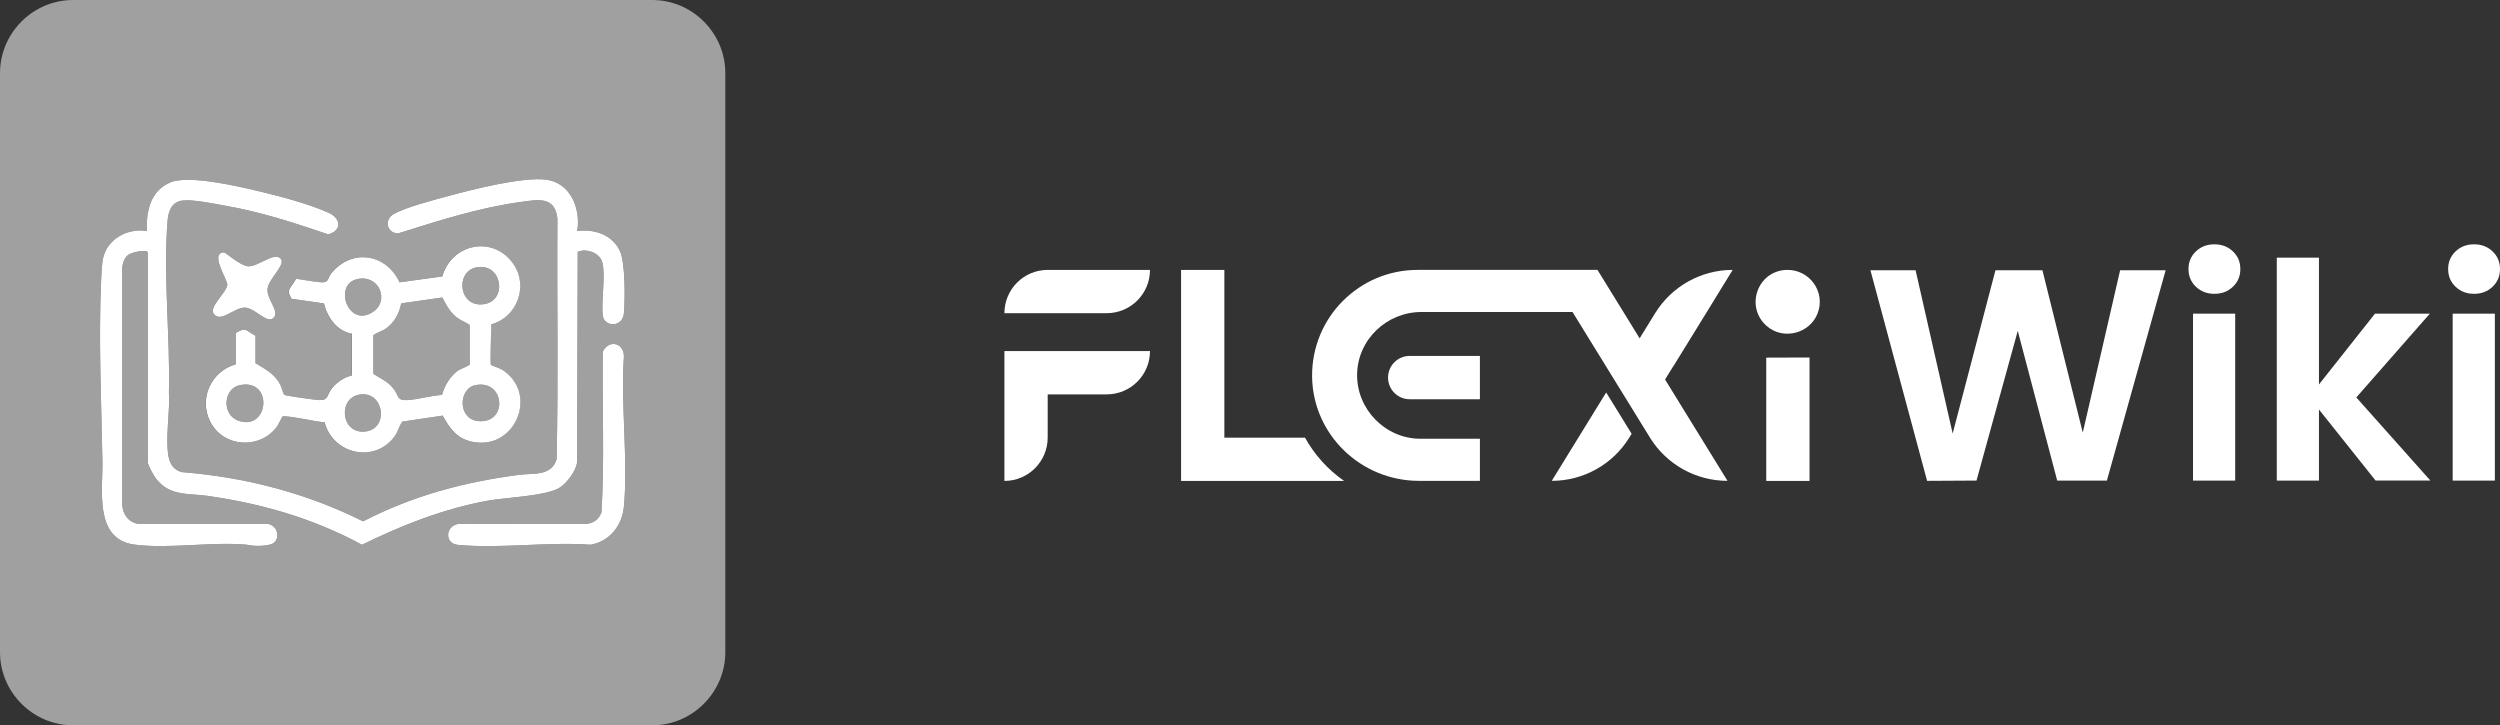 <?xml version="1.0" encoding="UTF-8"?>
<svg id="Layer_1" xmlns="http://www.w3.org/2000/svg" version="1.1" viewBox="0 0 358.74 104.08">
  <rect x="0" y="0" width="358.74" height="104.08" fill="#333333" stroke="none"/>
  <!-- Generator: Adobe Illustrator 29.1.0, SVG Export Plug-In . SVG Version: 2.1.0 Build 40)  -->
  <defs>
    <style>
      .st0 {
        fill: #fff;
      }

      .st1 {
        fill: #a0a0a0;
      }
    </style>
  </defs>
  <g>
    <g>
      <path class="st0" d="M310.76,38.79l-8.43,30.17h-7.13l-5.66-21.48-5.92,21.48-7.09.04-8.13-30.22h6.48l5.32,23.43,6.14-23.43h6.74l5.79,23.3,5.36-23.3h6.53Z"/>
      <path class="st0" d="M315.1,41.14c-.71-.68-1.06-1.52-1.06-2.53s.35-1.85,1.06-2.53,1.59-1.02,2.66-1.02,1.95.34,2.66,1.02,1.06,1.52,1.06,2.53-.35,1.85-1.06,2.53-1.59,1.02-2.66,1.02-1.95-.34-2.66-1.02ZM320.74,45.01v23.95h-6.05v-23.95h6.05Z"/>
      <path class="st0" d="M340.89,68.96l-8.13-10.2v10.2h-6.05v-31.99h6.05v18.2l8.04-10.16h7.87l-10.55,12.02,10.63,11.93h-7.87,0Z"/>
      <path class="st0" d="M352.36,41.14c-.71-.68-1.06-1.52-1.06-2.53s.35-1.85,1.06-2.53,1.59-1.02,2.66-1.02,1.95.34,2.66,1.02,1.06,1.52,1.06,2.53-.35,1.85-1.06,2.53-1.59,1.02-2.66,1.02-1.95-.34-2.66-1.02ZM358,45.01v23.95h-6.05v-23.95h6.05Z"/>
    </g>
    <g>
      <g>
        <path class="st0" d="M150.34,38.73h14.68c0,3.43-2.78,6.21-6.21,6.21h-14.68c0-3.43,2.78-6.21,6.21-6.21h0Z"/>
        <path class="st0" d="M165.02,50.38c0,3.43-2.78,6.21-6.21,6.21h-8.47v6.2c0,1.72-.7,3.27-1.82,4.4-1.12,1.12-2.68,1.82-4.39,1.82v-18.63h20.9,0Z"/>
      </g>
      <g>
        <polygon class="st0" points="259.66 51.3 259.66 69.01 253.45 69.01 253.45 51.32 259.66 51.3"/>
        <path class="st0" d="M260.82,44.97c-1.12,2.89-4.91,3.88-7.28,1.83-3.2-2.76-1.34-7.98,2.86-8.07,3.26-.07,5.61,3.16,4.42,6.24Z"/>
      </g>
      <path class="st0" d="M192.87,69.01h-23.39v-30.28h6.21v24.07h11.57c1.37,2.47,3.3,4.6,5.61,6.21h0Z"/>
      <g>
        <g>
          <path class="st0" d="M234.13,62.25l-.33.54c-2.38,3.86-6.59,6.21-11.13,6.21h0l7.81-12.68,3.65,5.92h0Z"/>
          <path class="st0" d="M240.07,52.61l-1.14,1.85h0l8.96,14.54h0c-4.54,0-8.75-2.35-11.13-6.21l-1.48-2.4-3.65-5.92-5.98-9.7h-21.67c-4.99,0-9.16,3.95-9.24,8.93-.09,4.98,4.01,9.26,9.09,9.26h8.53v6.04h-8.75c-8.33,0-15.24-6.65-15.33-14.97-.04-4.25,1.66-8.1,4.44-10.87,2.74-2.74,6.52-4.43,10.7-4.43h25.81l3.73,6.05,2.32,3.77,1.14-1.85,1.08-1.75c1.19-1.93,2.84-3.49,4.76-4.56,1.91-1.07,4.09-1.66,6.35-1.66h.02,0l-3.82,6.22-4.73,7.67h0Z"/>
        </g>
        <path class="st0" d="M212.36,57.29h-10.07c-1.72,0-3.11-1.39-3.11-3.11h0c0-1.72,1.39-3.11,3.11-3.11h10.07v6.21h0Z"/>
      </g>
    </g>
  </g>
  <g>
    <path class="st1" d="M34.4,55.27c-2.34.49-2.65,4.25-.16,5.11,4.37,1.5,5.03-6.12.16-5.11ZM51.65,56.61c-3.24.48-2.74,5.73.78,5.31,3.44-.41,2.69-5.82-.78-5.31ZM51.31,40.04c-3.55.74-1.37,7.1,2.21,4.72,2.41-1.61.91-5.37-2.21-4.72ZM65.7,45.66c-1.1-.78-1.62-1.82-2.23-2.97l-5.9.84c-.27,1.5-1.08,2.93-2.38,3.74-.34.21-1.56.66-1.64.87v5.48c1.07.74,2.06,1.06,2.9,2.13.84,1.06.44,1.75,2.02,1.66,1.59-.1,3.33-.64,4.95-.74.37-1.34,1.19-2.71,2.34-3.52.35-.24,1.56-.63,1.64-.87v-5.64c-.53-.41-1.13-.57-1.7-.98ZM68.22,55.27c-2.47.51-2.56,4.91.45,5.16,4.28.35,3.77-6.03-.45-5.16ZM68.39,38.36c-3.14.57-2.57,5.88,1.09,5.28,3.39-.55,2.58-5.94-1.09-5.28ZM69.48,43.64c3.39-.55,2.58-5.94-1.09-5.28-3.14.57-2.57,5.88,1.09,5.28ZM68.22,55.27c-2.47.51-2.56,4.91.45,5.16,4.28.35,3.77-6.03-.45-5.16ZM67.4,52.28v-5.64c-.53-.41-1.13-.57-1.7-.98-1.1-.78-1.62-1.82-2.23-2.97l-5.9.84c-.27,1.5-1.08,2.93-2.38,3.74-.34.21-1.56.66-1.64.87v5.48c1.07.74,2.06,1.06,2.9,2.13.84,1.06.44,1.75,2.02,1.66,1.59-.1,3.33-.64,4.95-.74.37-1.34,1.19-2.71,2.34-3.52.35-.24,1.56-.63,1.64-.87ZM53.52,44.76c2.41-1.61.91-5.37-2.21-4.72-3.55.74-1.37,7.1,2.21,4.72ZM51.65,56.61c-3.24.48-2.74,5.73.78,5.31,3.44-.41,2.69-5.82-.78-5.31ZM34.4,55.27c-2.34.49-2.65,4.25-.16,5.11,4.37,1.5,5.03-6.12.16-5.11ZM93.58,0H10.5C4.73,0,0,4.73,0,10.5v83.08c0,5.77,4.73,10.5,10.5,10.5h83.08c5.77,0,10.5-4.73,10.5-10.5V10.5c0-5.77-4.73-10.5-10.5-10.5ZM70.46,52.37c.06.06,1.18.43,1.58.68,5.37,3.46,1.8,11.78-4.45,10.31-2.13-.5-3.1-1.91-4.09-3.72l-5.78.86c-.49.63-.62,1.42-1.1,2.09-2.87,3.97-8.88,2.59-10.07-2-.9.02-5.61-1.08-6.05-.81-.07.05-.59,1.21-.87,1.56-2.53,3.22-7.69,2.81-9.5-.86-1.65-3.32.16-7.2,3.66-8.2v-4.5c.24-.12.47-.23.68-.35h0c.33-.17.74-.15,1.05.06h0c.33.23.7.48,1.11.69v3.93c1.46.9,2.74,1.52,3.58,3.12.17.33.42,1.33.57,1.43.21.14,4.4.72,4.95.75,1.39.08,1.13-.72,1.85-1.66.69-.89,1.8-1.64,2.9-1.87v-5.99c-2.14-.36-3.54-2.36-4.02-4.35l-4.67-.67c-.09-.21-.18-.39-.25-.53h0c-.16-.35-.14-.75.08-1.05.07-.1.13-.19.19-.27.19-.27.43-.62.67-1.02,1.51.26,3.45.53,3.75.52,1-.04.75-.65,1.26-1.27,2.93-3.64,7.89-2.88,9.82,1.26l6.13-.84c1.33-4.67,7.2-5.95,10.13-1.9,2.32,3.19.65,7.78-3.13,8.78.09.74-.19,5.6,0,5.82ZM32.15,36.22c.21,0,2.32,1.9,3.44,1.99,1.4.12,3.79-2.16,4.72-1.07.71.83-1.75,2.88-1.92,4.27-.19,1.51,1.88,3.34.82,4.24-.95.82-2.65-1.48-4.07-1.51-1.54-.03-3.5,2.27-4.48.88-.7-1.01,1.87-3.06,1.96-4.16.05-.69-2.6-4.61-.47-4.64ZM18.49,36.51c-.62.42-.88,1.19-.95,1.9v33.99c.07,1.35.87,2.54,2.26,2.76h18.57c1.76.28,1.86,2.59.47,2.96-1.06.28-2.39.27-3.46.04-5.02-.45-11.19.63-16.07-.01-5.85-.76-4.53-7.88-4.61-11.96-.16-8.49-.57-17.64-.18-26.11.03-.73.09-1.81.18-2.51.36-3.09,3.41-4.88,6.36-4.43-.07-2.83.49-5.71,3.34-6.95,2.6-1.13,9.61.51,12.53,1.2,3.11.73,7.37,1.85,10.24,3.15,1.83.83,1.87,2.57-.07,3.09-4.85-1.65-9.73-3.24-14.8-4.12-1.64-.29-4.59-.92-6.14-.73-1.46.18-1.98,1.45-2.1,2.76-.67,7.84.38,16.86.18,24.78.15,2.67-.38,5.56-.18,8.21.12,1.49.43,2.71,1.98,3.21,9.13.73,17.89,2.99,26.07,7.07,7.08-3.67,14.53-5.66,22.43-6.68,2-.26,4.56.23,5.33-2.21.27-11.49.03-23.04.12-34.55-.35-3.27-2.84-2.72-5.25-2.39-6.04.82-11.82,2.7-17.61,4.51-1.58,0-2.05-1.92-.7-2.73,1.64-.99,5.79-2.06,7.78-2.6,3.48-.95,10.79-2.82,14.17-2.38,3.51.46,4.98,4.18,4.45,7.36,2.46-.29,4.98.5,6.11,2.84.8,1.64.77,7.01.59,8.97-.19,2.08-2.82,2.01-3.03.33-.26-2.16.44-5.69-.07-7.63-.36-1.37-2.27-2.06-3.53-1.51l-.09,30.21c-.16,1.22-1.42,2.91-2.44,3.59-1.89,1.26-7.83,1.43-10.46,1.92-6.36,1.18-12.18,3.48-17.96,6.31-6.98-3.77-14.28-5.88-22.13-7.01-2.82-.41-5.4.1-7.42-2.46-.31-.38-1.18-1.94-1.18-2.33v-30.14c-.16-.52-2.31,0-2.73.28ZM89.52,72.72c-.25,2.71-2.05,4.97-4.77,5.45-6.11-.46-13.08.6-19.09.01-1.85-.18-1.77-2.66.05-2.99l18.54-.03c1.02-.12,1.68-.69,2.06-1.63.46-7.58.08-15.28.19-22.91,0-.49.69-1.11,1.14-1.21,1.14-.26,1.9.63,1.89,1.72-.48,6.95.62,14.73,0,21.59h-.01ZM68.39,38.36c-3.14.57-2.57,5.88,1.09,5.28,3.39-.55,2.58-5.94-1.09-5.28ZM68.22,55.27c-2.47.51-2.56,4.91.45,5.16,4.28.35,3.77-6.03-.45-5.16ZM67.4,52.28v-5.64c-.53-.41-1.13-.57-1.7-.98-1.1-.78-1.62-1.82-2.23-2.97l-5.9.84c-.27,1.5-1.08,2.93-2.38,3.74-.34.21-1.56.66-1.64.87v5.48c1.07.74,2.06,1.06,2.9,2.13.84,1.06.44,1.75,2.02,1.66,1.59-.1,3.33-.64,4.95-.74.37-1.34,1.19-2.71,2.34-3.52.35-.24,1.56-.63,1.64-.87ZM53.52,44.76c2.41-1.61.91-5.37-2.21-4.72-3.55.74-1.37,7.1,2.21,4.72ZM51.65,56.61c-3.24.48-2.74,5.73.78,5.31,3.44-.41,2.69-5.82-.78-5.31ZM34.4,55.27c-2.34.49-2.65,4.25-.16,5.11,4.37,1.5,5.03-6.12.16-5.11ZM34.4,55.27c-2.34.49-2.65,4.25-.16,5.11,4.37,1.5,5.03-6.12.16-5.11ZM51.65,56.61c-3.24.48-2.74,5.73.78,5.31,3.44-.41,2.69-5.82-.78-5.31ZM51.31,40.04c-3.55.74-1.37,7.1,2.21,4.72,2.41-1.61.91-5.37-2.21-4.72ZM65.7,45.66c-1.1-.78-1.62-1.82-2.23-2.97l-5.9.84c-.27,1.5-1.08,2.93-2.38,3.74-.34.21-1.56.66-1.64.87v5.48c1.07.74,2.06,1.06,2.9,2.13.84,1.06.44,1.75,2.02,1.66,1.59-.1,3.33-.64,4.95-.74.37-1.34,1.19-2.71,2.34-3.52.35-.24,1.56-.63,1.64-.87v-5.64c-.53-.41-1.13-.57-1.7-.98ZM68.22,55.27c-2.47.51-2.56,4.91.45,5.16,4.28.35,3.77-6.03-.45-5.16ZM68.39,38.36c-3.14.57-2.57,5.88,1.09,5.28,3.39-.55,2.58-5.94-1.09-5.28ZM68.39,38.36c-3.14.57-2.57,5.88,1.09,5.28,3.39-.55,2.58-5.94-1.09-5.28ZM68.22,55.27c-2.47.51-2.56,4.91.45,5.16,4.28.35,3.77-6.03-.45-5.16ZM65.7,45.66c-1.1-.78-1.62-1.82-2.23-2.97l-5.9.84c-.27,1.5-1.08,2.93-2.38,3.74-.34.21-1.56.66-1.64.87v5.48c1.07.74,2.06,1.06,2.9,2.13.84,1.06.44,1.75,2.02,1.66,1.59-.1,3.33-.64,4.95-.74.37-1.34,1.19-2.71,2.34-3.52.35-.24,1.56-.63,1.64-.87v-5.64c-.53-.41-1.13-.57-1.7-.98ZM51.31,40.04c-3.55.74-1.37,7.1,2.21,4.72,2.41-1.61.91-5.37-2.21-4.72ZM51.65,56.61c-3.24.48-2.74,5.73.78,5.31,3.44-.41,2.69-5.82-.78-5.31ZM34.4,55.27c-2.34.49-2.65,4.25-.16,5.11,4.37,1.5,5.03-6.12.16-5.11Z"/>
    <g>
      <path class="st0" d="M89.53,44.95c-.19,2.08-2.82,2.01-3.03.33-.26-2.16.44-5.69-.07-7.63-.36-1.37-2.27-2.06-3.53-1.51l-.09,30.21c-.16,1.22-1.42,2.91-2.44,3.59-1.89,1.26-7.83,1.43-10.46,1.92-6.36,1.18-12.18,3.48-17.96,6.31-6.98-3.77-14.28-5.88-22.13-7.01-2.82-.41-5.4.1-7.42-2.46-.31-.38-1.18-1.94-1.18-2.33v-30.14c-.16-.52-2.31,0-2.73.28-.62.42-.88,1.19-.95,1.9v33.99c.07,1.35.87,2.54,2.26,2.76h18.57c1.76.28,1.86,2.59.47,2.96-1.06.28-2.39.27-3.46.04-5.02-.45-11.19.63-16.07-.01-5.85-.76-4.53-7.88-4.61-11.96-.16-8.49-.57-17.64-.18-26.11.03-.73.09-1.81.18-2.51.36-3.09,3.41-4.88,6.36-4.43-.07-2.83.49-5.71,3.34-6.95,2.6-1.13,9.61.51,12.53,1.2,3.11.73,7.37,1.85,10.24,3.15,1.83.83,1.87,2.57-.07,3.09-4.85-1.65-9.73-3.24-14.8-4.12-1.64-.29-4.59-.92-6.14-.73-1.46.18-1.98,1.45-2.1,2.76-.67,7.84.38,16.86.18,24.78.15,2.67-.38,5.56-.18,8.21.12,1.49.43,2.71,1.98,3.21,9.13.73,17.89,2.99,26.07,7.07,7.08-3.67,14.53-5.66,22.43-6.68,2-.26,4.56.23,5.33-2.21.27-11.49.03-23.04.12-34.55-.35-3.27-2.84-2.72-5.25-2.39-6.04.82-11.82,2.7-17.61,4.51-1.58,0-2.05-1.92-.7-2.73,1.64-.99,5.79-2.06,7.78-2.6,3.48-.95,10.79-2.82,14.17-2.38,3.51.46,4.98,4.18,4.45,7.36,2.46-.29,4.98.5,6.11,2.84.8,1.64.77,7.01.59,8.97Z"/>
      <path class="st0" d="M72.04,53.05c-.4-.25-1.52-.62-1.58-.68-.19-.22.09-5.08,0-5.82,3.78-1,5.45-5.59,3.13-8.78-2.93-4.05-8.8-2.77-10.13,1.9l-6.13.84c-1.93-4.14-6.89-4.9-9.82-1.26-.51.62-.26,1.23-1.26,1.27-.3,0-2.24-.26-3.75-.52-.24.4-.48.75-.67,1.02-.06.08-.12.17-.19.27-.22.3-.24.7-.08,1.04h0c.07.15.16.33.25.54l4.67.67c.48,1.99,1.88,3.99,4.02,4.35v5.99c-1.1.23-2.21.98-2.9,1.87-.72.94-.46,1.74-1.85,1.66-.55-.03-4.74-.61-4.95-.75-.15-.1-.4-1.1-.57-1.43-.84-1.6-2.12-2.22-3.58-3.12v-3.93c-.41-.21-.78-.46-1.11-.69h0c-.31-.21-.72-.23-1.05-.06h0c-.21.12-.44.23-.68.35v4.5c-3.5,1-5.31,4.88-3.66,8.2,1.81,3.67,6.97,4.08,9.5.86.28-.35.8-1.51.87-1.56.44-.27,5.15.83,6.05.81,1.19,4.59,7.2,5.97,10.07,2,.48-.67.61-1.46,1.1-2.09l5.78-.86c.99,1.81,1.96,3.22,4.09,3.72,6.25,1.47,9.82-6.85,4.45-10.31ZM34.24,60.38c-2.49-.86-2.18-4.62.16-5.11,4.87-1.01,4.21,6.61-.16,5.11ZM68.39,38.36c3.67-.66,4.48,4.73,1.09,5.28-3.66.6-4.23-4.71-1.09-5.28ZM51.31,40.04c3.12-.65,4.62,3.11,2.21,4.72-3.58,2.38-5.76-3.98-2.21-4.72ZM52.43,61.92c-3.52.42-4.02-4.83-.78-5.31,3.47-.51,4.22,4.9.78,5.31ZM63.42,56.67c-1.62.1-3.36.64-4.95.74-1.58.09-1.18-.6-2.02-1.66-.84-1.07-1.83-1.39-2.89-2.13v-5.48c.07-.21,1.29-.66,1.63-.87,1.3-.81,2.11-2.24,2.38-3.74l5.9-.84c.61,1.15,1.13,2.19,2.23,2.97.57.41,1.17.57,1.7.98v5.64c-.08.24-1.29.63-1.64.87-1.15.81-1.97,2.18-2.34,3.52ZM68.67,60.43c-3.01-.25-2.92-4.65-.45-5.16,4.22-.87,4.73,5.51.45,5.16Z"/>
      <path class="st0" d="M39.21,45.65c-.95.82-2.65-1.48-4.07-1.51-1.54-.03-3.5,2.27-4.48.88-.7-1.01,1.87-3.06,1.96-4.16.05-.69-2.6-4.61-.47-4.64.21,0,2.32,1.9,3.44,1.99,1.4.12,3.79-2.16,4.72-1.07.71.83-1.75,2.88-1.92,4.27-.19,1.51,1.88,3.34.82,4.24Z"/>
      <path class="st0" d="M89.52,72.72c-.25,2.71-2.05,4.97-4.77,5.45-6.11-.46-13.08.6-19.09.01-1.85-.18-1.77-2.66.05-2.99l18.54-.03c1.02-.12,1.68-.69,2.06-1.63.46-7.58.08-15.28.19-22.91,0-.49.69-1.11,1.14-1.21,1.14-.26,1.9.63,1.89,1.72-.48,6.95.62,14.73,0,21.59h-.01Z"/>
    </g>
  </g>
</svg>